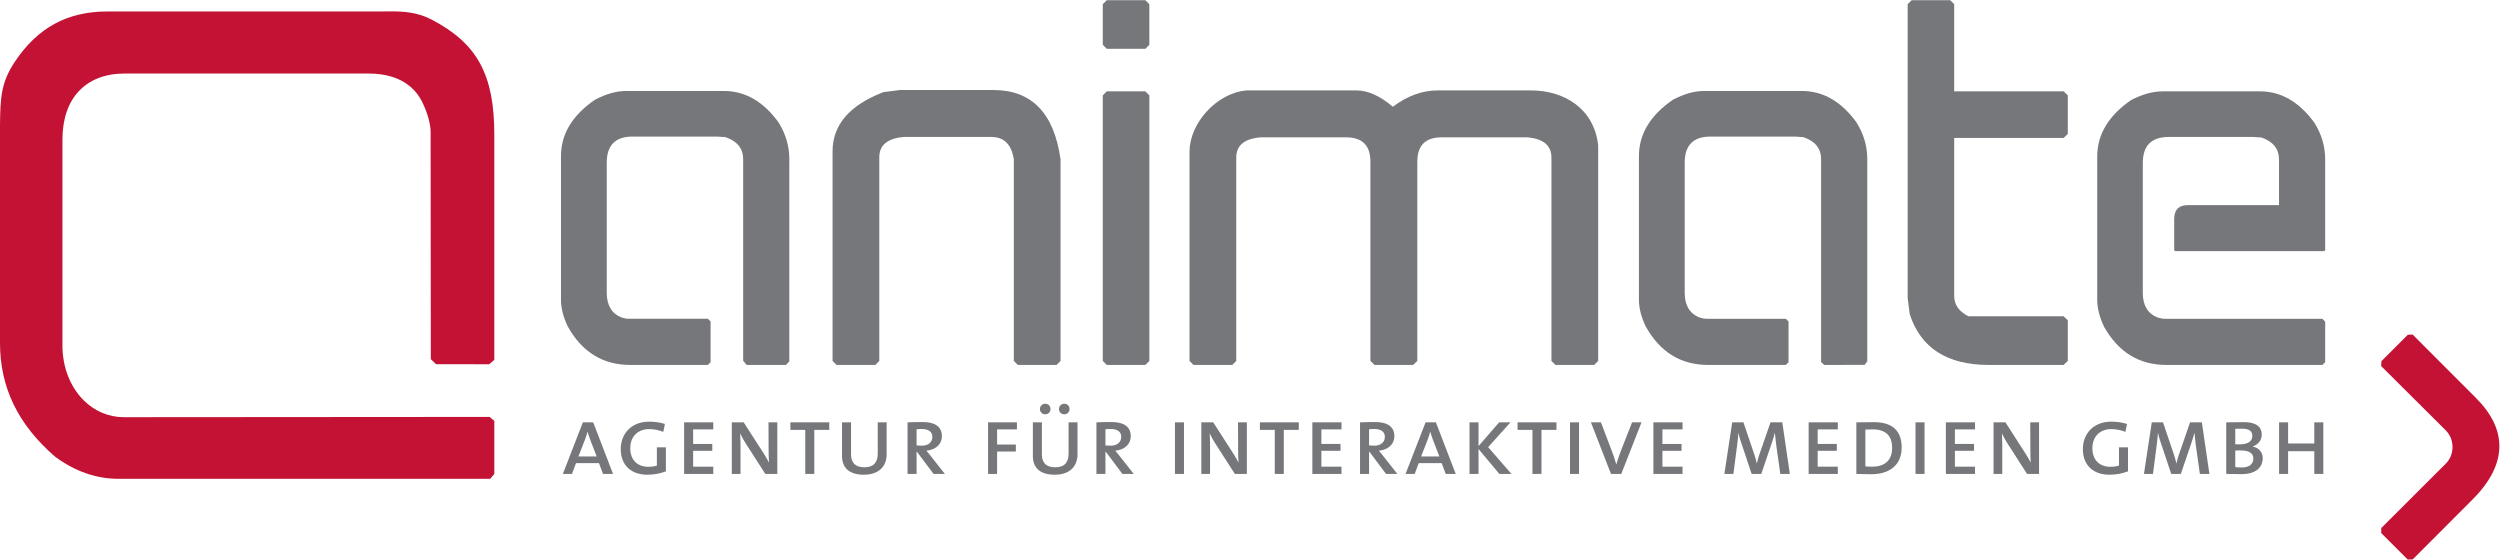 <?xml version="1.0" encoding="UTF-8" standalone="no"?>
<svg
   xmlns:dc="http://purl.org/dc/elements/1.1/"
   xmlns:cc="http://creativecommons.org/ns#"
   xmlns:rdf="http://www.w3.org/1999/02/22-rdf-syntax-ns#"
   xmlns:svg="http://www.w3.org/2000/svg"
   xmlns="http://www.w3.org/2000/svg"
   viewBox="0 0 537.773 120.36"
   height="120.36"
   width="537.773"
   xml:space="preserve"
   id="svg2"
   version="1.1"><defs
     id="defs6" /><g
     transform="matrix(1.333,0,0,-1.333,0,120.36)"
     id="g10"><g
       transform="scale(0.1)"
       id="g12"><path
         id="path14"
         style="fill:#75777b;fill-opacity:1;fill-rule:nonzero;stroke:none"
         d="m 952.781,192.406 c -1.758,4.649 -3.355,9.766 -4.636,13.77 h -0.161 c -0.964,-4.16 -2.562,-8.965 -4.324,-13.602 l -10.242,-26.25 h 29.453 z m 20.332,-54.258 -6.558,17.454 h -36.981 l -6.562,-17.454 h -14.727 l 32.336,83.235 h 16.645 l 32.011,-83.235 h -16.164" /><path
         id="path16"
         style="fill:#75777b;fill-opacity:1;fill-rule:nonzero;stroke:none"
         d="m 1044.46,136.871 c -24.97,0 -42.74,14.402 -42.74,41.297 0,24.973 17.13,44.336 45.95,44.336 8.48,0 16.8,-1.121 25.28,-3.68 l -2.55,-12.804 c -7.37,2.882 -15.05,4.484 -22.9,4.484 -16.48,0 -30.41,-10.41 -30.41,-30.899 0,-19.367 11.85,-29.933 29.14,-29.933 4.96,0 9.92,0.644 13.76,1.926 v 29.453 h 14.57 v -38.742 c -9.29,-3.516 -19.05,-5.438 -30.1,-5.438" /><path
         id="path18"
         style="fill:#75777b;fill-opacity:1;fill-rule:nonzero;stroke:none"
         d="m 1103.97,138.148 v 83.235 h 47.06 v -11.367 h -32.49 v -23.528 h 30.89 v -11.043 h -30.89 V 149.84 h 32.49 v -11.692 h -47.06" /><path
         id="path20"
         style="fill:#75777b;fill-opacity:1;fill-rule:nonzero;stroke:none"
         d="m 1235.02,138.148 -31.37,48.821 c -3.36,5.125 -6.73,11.199 -9.12,16.328 h -0.16 c 0.31,-5.285 0.63,-10.891 0.63,-19.844 v -45.305 h -14.08 v 83.235 h 19.21 l 30.89,-48.02 c 3.52,-5.281 6.88,-11.043 9.76,-16.648 h 0.16 c -0.48,5.449 -0.64,14.402 -0.64,26.738 l -0.16,37.93 h 14.25 v -83.235 h -19.37" /><path
         id="path22"
         style="fill:#75777b;fill-opacity:1;fill-rule:nonzero;stroke:none"
         d="m 1314.03,209.215 v -71.067 h -14.57 v 71.067 h -24.01 v 12.168 h 62.75 v -12.168 h -24.17" /><path
         id="path24"
         style="fill:#75777b;fill-opacity:1;fill-rule:nonzero;stroke:none"
         d="m 1393.85,136.871 c -23.05,0 -35.06,10.879 -35.06,30.086 v 54.426 h 14.57 v -51.856 c 0,-14.25 7.84,-20.656 21.61,-20.656 15.68,0 21.45,8.809 21.45,22.09 v 50.422 h 14.4 V 169.84 c 0,-17.766 -10.72,-32.969 -36.97,-32.969" /><path
         id="path26"
         style="fill:#75777b;fill-opacity:1;fill-rule:nonzero;stroke:none"
         d="m 1487.43,210.66 c -3.52,0 -5.92,-0.156 -8.32,-0.48 v -26.094 c 2.56,-0.156 5.76,-0.32 8.8,-0.32 10.09,0 16.65,5.605 16.65,14.246 0,8.488 -6.56,12.648 -17.13,12.648 z m 19.05,-72.512 -26.73,35.696 h -0.64 v -35.696 h -14.57 v 83.235 c 5.45,0.32 14.89,0.476 24.81,0.476 19.37,0 30.58,-7.675 30.58,-22.402 0,-14.09 -10.57,-22.41 -24.97,-23.855 2.08,-2.239 4.48,-5.442 7.2,-8.801 l 22.57,-28.653 h -18.25" /><path
         id="path28"
         style="fill:#75777b;fill-opacity:1;fill-rule:nonzero;stroke:none"
         d="m 1609.03,210.016 v -24.485 h 30.25 V 174.32 h -30.25 v -36.172 h -14.57 v 83.235 h 46.58 v -11.367 h -32.01" /><path
         id="path30"
         style="fill:#75777b;fill-opacity:1;fill-rule:nonzero;stroke:none"
         d="m 1717.5,234.352 c -4.8,0 -8.64,3.679 -8.64,8.476 0,4.805 3.84,8.652 8.64,8.652 4.8,0 8.49,-3.847 8.49,-8.652 0,-4.797 -3.69,-8.476 -8.49,-8.476 z m -30.73,0 c -4.8,0 -8.64,3.679 -8.64,8.476 0,4.805 3.84,8.652 8.64,8.652 4.8,0 8.48,-3.847 8.48,-8.652 0,-4.797 -3.68,-8.476 -8.48,-8.476 z m 15.05,-97.481 c -23.06,0 -35.06,10.879 -35.06,30.086 v 54.426 h 14.57 v -51.856 c 0,-14.25 7.84,-20.656 21.6,-20.656 15.69,0 21.45,8.809 21.45,22.09 v 50.422 h 14.41 V 169.84 c 0,-17.766 -10.72,-32.969 -36.97,-32.969" /><path
         id="path32"
         style="fill:#75777b;fill-opacity:1;fill-rule:nonzero;stroke:none"
         d="m 1792.21,210.66 c -3.52,0 -5.92,-0.156 -8.32,-0.48 v -26.094 c 2.56,-0.156 5.76,-0.32 8.8,-0.32 10.08,0 16.65,5.605 16.65,14.246 0,8.488 -6.57,12.648 -17.13,12.648 z m 19.05,-72.512 -26.73,35.696 h -0.64 v -35.696 h -14.57 v 83.235 c 5.45,0.32 14.89,0.476 24.81,0.476 19.37,0 30.58,-7.675 30.58,-22.402 0,-14.09 -10.57,-22.41 -24.97,-23.855 2.08,-2.239 4.48,-5.442 7.2,-8.801 l 22.57,-28.653 h -18.25" /><path
         id="path34"
         style="fill:#75777b;fill-opacity:1;fill-rule:nonzero;stroke:none"
         d="m 1896.04,138.148 h 14.57 v 83.234 H 1896.04 Z" /><path
         id="path36"
         style="fill:#75777b;fill-opacity:1;fill-rule:nonzero;stroke:none"
         d="m 1992.7,138.148 -31.38,48.821 c -3.36,5.125 -6.72,11.199 -9.12,16.328 h -0.16 c 0.32,-5.285 0.64,-10.891 0.64,-19.844 v -45.305 h -14.09 v 83.235 h 19.21 l 30.9,-48.02 c 3.52,-5.281 6.88,-11.043 9.76,-16.648 h 0.16 c -0.48,5.449 -0.64,14.402 -0.64,26.738 l -0.16,37.93 h 14.25 v -83.235 h -19.37" /><path
         id="path38"
         style="fill:#75777b;fill-opacity:1;fill-rule:nonzero;stroke:none"
         d="m 2071.7,209.215 v -71.067 h -14.56 v 71.067 h -24.01 v 12.168 h 62.75 v -12.168 h -24.18" /><path
         id="path40"
         style="fill:#75777b;fill-opacity:1;fill-rule:nonzero;stroke:none"
         d="m 2117.77,138.148 v 83.235 h 47.06 v -11.367 h -32.49 v -23.528 h 30.89 v -11.043 h -30.89 V 149.84 h 32.49 v -11.692 h -47.06" /><path
         id="path42"
         style="fill:#75777b;fill-opacity:1;fill-rule:nonzero;stroke:none"
         d="m 2217.62,210.66 c -3.53,0 -5.93,-0.156 -8.33,-0.48 v -26.094 c 2.57,-0.156 5.76,-0.32 8.8,-0.32 10.08,0 16.66,5.605 16.66,14.246 0,8.488 -6.58,12.648 -17.13,12.648 z m 19.04,-72.512 -26.74,35.696 h -0.63 v -35.696 h -14.56 v 83.235 c 5.44,0.32 14.88,0.476 24.8,0.476 19.38,0 30.58,-7.675 30.58,-22.402 0,-14.09 -10.57,-22.41 -24.97,-23.855 2.08,-2.239 4.48,-5.442 7.2,-8.801 l 22.56,-28.653 h -18.24" /><path
         id="path44"
         style="fill:#75777b;fill-opacity:1;fill-rule:nonzero;stroke:none"
         d="m 2312.66,192.406 c -1.76,4.649 -3.36,9.766 -4.64,13.77 h -0.17 c -0.96,-4.16 -2.56,-8.965 -4.31,-13.602 l -10.25,-26.25 h 29.45 z m 20.33,-54.258 -6.56,17.454 h -36.98 l -6.56,-17.454 h -14.73 l 32.33,83.235 h 16.65 l 32.01,-83.235 h -16.16" /><path
         id="path46"
         style="fill:#75777b;fill-opacity:1;fill-rule:nonzero;stroke:none"
         d="m 2419.54,138.148 -33.61,40.176 v -40.176 h -14.56 v 83.235 h 14.56 v -38.254 l 33.29,38.254 h 18.25 l -36.01,-40.02 37.61,-43.215 h -19.53" /><path
         id="path48"
         style="fill:#75777b;fill-opacity:1;fill-rule:nonzero;stroke:none"
         d="m 2487.51,209.215 v -71.067 h -14.57 v 71.067 h -24.01 v 12.168 h 62.75 v -12.168 h -24.17" /><path
         id="path50"
         style="fill:#75777b;fill-opacity:1;fill-rule:nonzero;stroke:none"
         d="m 2533.56,138.148 h 14.57 v 83.234 H 2533.56 Z" /><path
         id="path52"
         style="fill:#75777b;fill-opacity:1;fill-rule:nonzero;stroke:none"
         d="m 2616.29,138.148 h -16.64 l -32.34,83.235 h 16.17 l 17.6,-46.418 c 2.73,-6.883 5.13,-14.09 7.05,-21.289 h 0.16 c 2.24,7.043 4.48,14.406 7.04,20.812 l 18.41,46.895 h 15.21 l -32.66,-83.235" /><path
         id="path54"
         style="fill:#75777b;fill-opacity:1;fill-rule:nonzero;stroke:none"
         d="m 2668.11,138.148 v 83.235 h 47.06 v -11.367 h -32.49 v -23.528 h 30.88 v -11.043 h -30.88 V 149.84 h 32.49 v -11.692 h -47.06" /><path
         id="path56"
         style="fill:#75777b;fill-opacity:1;fill-rule:nonzero;stroke:none"
         d="m 2872.93,138.148 -6.56,46.262 c -1.12,8.797 -1.76,15.36 -2.24,20.008 h -0.16 c -0.96,-4.324 -2.4,-9.441 -4.32,-14.891 l -17.45,-51.379 h -15.52 l -16.02,47.864 c -2.08,5.918 -4.31,12.957 -5.27,18.242 h -0.17 c -0.32,-6.399 -1.12,-12.805 -2.08,-20.488 l -5.91,-45.618 h -14.57 l 12.64,83.235 h 18.09 l 17.13,-50.422 c 1.76,-5.438 3.52,-10.879 4.48,-15.848 h 0.16 c 1.12,5.762 2.4,9.766 4.32,15.371 l 17.61,50.899 h 19.04 l 12.17,-83.235 h -15.37" /><path
         id="path58"
         style="fill:#75777b;fill-opacity:1;fill-rule:nonzero;stroke:none"
         d="m 2918.65,138.148 v 83.235 h 47.06 v -11.367 h -32.49 v -23.528 h 30.89 v -11.043 h -30.89 V 149.84 h 32.49 v -11.692 h -47.06" /><path
         id="path60"
         style="fill:#75777b;fill-opacity:1;fill-rule:nonzero;stroke:none"
         d="m 3022.02,210.016 c -3.52,0 -8.16,-0.157 -11.84,-0.313 v -59.387 c 2.55,-0.32 7.52,-0.476 11.2,-0.476 18.88,0 32.01,9.441 32.01,30.242 0,19.856 -10.57,29.934 -31.37,29.934 z m -2.24,-72.344 c -9.93,0 -17.45,0.32 -24.17,0.476 v 83.235 c 7.04,0 19.05,0.32 28.49,0.32 27.36,0 44.66,-12 44.66,-40.82 0,-29.61 -20.98,-43.211 -48.98,-43.211" /><path
         id="path62"
         style="fill:#75777b;fill-opacity:1;fill-rule:nonzero;stroke:none"
         d="m 3091.11,138.148 h 14.57 v 83.234 H 3091.11 Z" /><path
         id="path64"
         style="fill:#75777b;fill-opacity:1;fill-rule:nonzero;stroke:none"
         d="m 3140.07,138.148 v 83.235 h 47.06 v -11.367 h -32.49 v -23.528 h 30.89 v -11.043 h -30.89 V 149.84 h 32.49 v -11.692 h -47.06" /><path
         id="path66"
         style="fill:#75777b;fill-opacity:1;fill-rule:nonzero;stroke:none"
         d="m 3271.11,138.148 -31.36,48.821 c -3.37,5.125 -6.73,11.199 -9.13,16.328 h -0.16 c 0.32,-5.285 0.63,-10.891 0.63,-19.844 v -45.305 h -14.08 v 83.235 h 19.21 l 30.89,-48.02 c 3.52,-5.281 6.88,-11.043 9.77,-16.648 h 0.16 c -0.49,5.449 -0.64,14.402 -0.64,26.738 l -0.16,37.93 h 14.24 v -83.235 h -19.37" /><path
         id="path68"
         style="fill:#75777b;fill-opacity:1;fill-rule:nonzero;stroke:none"
         d="m 3403.91,136.871 c -24.96,0 -42.74,14.402 -42.74,41.297 0,24.973 17.13,44.336 45.94,44.336 8.49,0 16.81,-1.121 25.29,-3.68 l -2.56,-12.804 c -7.36,2.882 -15.05,4.484 -22.89,4.484 -16.48,0 -30.41,-10.41 -30.41,-30.899 0,-19.367 11.85,-29.933 29.13,-29.933 4.96,0 9.93,0.644 13.76,1.926 v 29.453 H 3434 v -38.742 c -9.28,-3.516 -19.05,-5.438 -30.09,-5.438" /><path
         id="path70"
         style="fill:#75777b;fill-opacity:1;fill-rule:nonzero;stroke:none"
         d="m 3550,138.148 -6.56,46.262 c -1.12,8.797 -1.76,15.36 -2.24,20.008 h -0.16 c -0.96,-4.324 -2.4,-9.441 -4.32,-14.891 l -17.45,-51.379 h -15.52 l -16.02,47.864 c -2.08,5.918 -4.31,12.957 -5.27,18.242 h -0.17 c -0.32,-6.399 -1.12,-12.805 -2.08,-20.488 l -5.91,-45.618 h -14.57 l 12.64,83.235 h 18.09 l 17.13,-50.422 c 1.76,-5.438 3.52,-10.879 4.48,-15.848 h 0.16 c 1.12,5.762 2.4,9.766 4.32,15.371 l 17.61,50.899 h 19.04 l 12.17,-83.235 H 3550" /><path
         id="path72"
         style="fill:#75777b;fill-opacity:1;fill-rule:nonzero;stroke:none"
         d="m 3614.78,176.09 c -1.76,0 -5.6,0 -7.68,-0.168 v -26.727 c 2.4,-0.324 5.92,-0.644 10.4,-0.644 12.97,0 18.73,6.082 18.73,14.57 0,9.922 -8.96,12.969 -21.45,12.969 z m 3.2,35.047 c -3.68,0 -7.52,0 -10.88,-0.157 v -24.968 c 3.04,-0.168 5.92,-0.168 7.04,-0.168 12.65,0 20.49,4.484 20.49,13.769 0,6.563 -3.85,11.524 -16.65,11.524 z m -0.8,-73.309 c -5.6,0 -14.73,0.164 -24.65,0.32 v 83.235 c 7.04,0 17.45,0.32 28.5,0.32 20.48,0 28.8,-8.008 28.8,-20.164 0,-8.644 -5.28,-15.695 -14.4,-19.055 v -0.156 c 10.72,-2.402 16.01,-9.922 16.01,-18.887 0,-10.566 -6.57,-25.613 -34.26,-25.613" /><path
         id="path74"
         style="fill:#75777b;fill-opacity:1;fill-rule:nonzero;stroke:none"
         d="m 3734.64,138.148 v 36.653 h -42.26 v -36.653 h -14.57 v 83.235 h 14.57 v -34.094 h 42.26 v 34.094 h 14.56 v -83.235 h -14.56" /><path
         id="path76"
         style="fill:#c31234;fill-opacity:1;fill-rule:nonzero;stroke:none"
         d="M 791.031,130.273 H 191.063 c -35.774,0 -70.118,11.993 -102.075,35.59 C 29.102,217.684 0,277.715 0,349.395 v 350.488 c 0.391,44.918 1.621,69.969 23.863,103.262 37.074,55.476 84.785,81.312 150.137,81.312 h 440.625 l 7.949,0.039 8.36,0.043 c 19.41,0 42.062,-1.004 65.125,-12.98 74.082,-38.469 101.629,-88.868 101.629,-185.973 V 322.145 l -8.34,-7.028 -85.711,0.141 -8.418,8.07 -0.332,367.063 c 0,9.777 -3.696,28.531 -14.149,49.047 -10.41,20.453 -33.804,44.835 -86.16,44.835 H 201.395 c -63.012,0 -100.614,-39.804 -100.614,-106.472 V 344.98 c 0,-34.218 12.422,-66.253 34.114,-87.906 17.664,-17.64 40.625,-27.379 64.675,-27.379 0.039,0 0.078,0 0.141,0 l 590.418,0.438 7.559,-6.434 v -85.605 l -6.657,-7.821 v 0" /><path
         id="path78"
         style="fill:#75777b;fill-opacity:1;fill-rule:nonzero;stroke:none"
         d="m 1010.41,756.109 h 157.89 c 34.12,0 63.46,-16.867 87.99,-50.578 11.64,-18.613 17.46,-38.437 17.46,-59.48 V 319.77 l -5.44,-5.743 h -63.45 l -5.6,6.809 v 325.215 c 0,17.168 -9.51,29.023 -28.52,35.554 l -13.47,0.93 h -136.43 c -27.813,0 -41.699,-14.004 -41.699,-42.004 v -210 c 0,-20.234 7.851,-33.515 23.589,-39.863 4.3,-1.426 8.29,-2.148 11.98,-2.148 h 127.59 l 4.38,-4.364 v -65.761 l -4.38,-4.368 h -125.46 c -43.949,0 -77.465,20.645 -100.551,61.934 -7.363,15.332 -11.035,29.727 -11.035,43.223 v 231.777 c 0,35.559 18.281,65.91 54.883,91.047 17.968,9.402 34.746,14.101 50.273,14.101" /><path
         id="path80"
         style="fill:#75777b;fill-opacity:1;fill-rule:nonzero;stroke:none"
         d="m 1452.06,757.641 h 151.13 c 61.72,0 97.8,-37.305 108.23,-111.895 V 320.473 l -6.45,-6.446 h -62.54 l -6.42,6.446 v 325.273 c -3.7,24.113 -15.75,36.172 -36.2,36.172 h -141.32 c -26.37,-2.246 -39.55,-13.184 -39.55,-32.801 V 320.473 l -6.43,-6.446 h -62.54 l -6.44,6.446 V 658.93 c 0,42.5 27.38,74.289 82.16,95.343 l 26.37,3.368" /><path
         id="path82"
         style="fill:#75777b;fill-opacity:1;fill-rule:nonzero;stroke:none"
         d="m 1848.27,902.652 h -62.23 l -6.44,-6.437 v -65.606 l 6.44,-6.445 h 62.23 l 6.45,6.445 v 65.606 l -6.45,6.437" /><path
         id="path84"
         style="fill:#75777b;fill-opacity:1;fill-rule:nonzero;stroke:none"
         d="m 1786.04,755.492 -6.44,-6.433 V 320.473 l 6.44,-6.446 h 62.23 l 6.45,6.446 v 428.586 l -6.45,6.433 h -62.23" /><path
         id="path86"
         style="fill:#75777b;fill-opacity:1;fill-rule:nonzero;stroke:none"
         d="m 2188.75,757.035 c 18.59,0 38.22,-8.789 58.87,-26.367 23.49,17.578 47.61,26.367 72.34,26.367 h 150.84 c 52.13,0 101.49,-28.398 108.22,-88.613 V 320.473 l -6.44,-6.446 h -62.54 l -6.43,6.446 V 648.5 c 0,19.824 -13.18,30.762 -39.55,32.805 h -137.65 c -26.18,0 -39.24,-13.078 -39.24,-39.239 V 320.473 l -6.76,-6.446 h -62.23 l -6.73,6.446 v 321.593 c 0,26.161 -13.09,39.239 -39.26,39.239 h -137.64 c -26.4,-2.043 -39.58,-12.981 -39.58,-32.805 V 320.473 l -6.44,-6.446 h -62.54 l -6.45,6.446 v 337.832 c 0,44.562 42.46,94.269 91.98,98.73 h 177.23" /><path
         id="path88"
         style="fill:#75777b;fill-opacity:1;fill-rule:nonzero;stroke:none"
         d="m 2749.92,756.109 h 157.89 c 34.12,0 63.46,-16.867 87.97,-50.578 11.66,-18.613 17.48,-38.437 17.48,-59.48 V 319.82 l -4.25,-5.683 -65.29,-0.11 -4.95,4.68 v 327.344 c 0,17.168 -9.51,29.023 -28.52,35.554 l -13.49,0.93 h -136.43 c -27.79,0 -41.68,-14.004 -41.68,-42.004 v -210 c 0,-20.234 7.87,-33.515 23.6,-39.863 4.29,-1.426 8.28,-2.148 11.97,-2.148 h 127.64 l 4.35,-4.364 v -65.761 l -4.35,-4.368 h -125.51 c -43.93,0 -77.46,20.645 -100.55,61.934 -7.36,15.332 -11.03,29.727 -11.03,43.223 v 231.777 c 0,35.559 18.28,65.91 54.88,91.047 17.97,9.402 34.73,14.101 50.27,14.101" /><path
         id="path90"
         style="fill:#75777b;fill-opacity:1;fill-rule:nonzero;stroke:none"
         d="m 3084.84,902.652 h 62.25 l 6.43,-6.437 V 755.492 h 176.6 l 6.74,-6.433 V 686.82 l -6.74,-6.433 h -176.6 V 425.316 c 0,-14.101 7.67,-25.039 22.98,-32.8 h 153.62 l 6.74,-6.438 v -65.605 l -6.74,-6.446 h -120.8 c -67.25,0 -109.75,27.286 -127.54,81.856 l -3.36,26.055 v 474.277 l 6.42,6.437" /><path
         id="path92"
         style="fill:#75777b;fill-opacity:1;fill-rule:nonzero;stroke:none"
         d="m 3489.47,755.492 h 157.58 c 33.91,0 63.15,-16.855 87.68,-50.586 11.64,-18.386 17.48,-38.211 17.48,-59.472 V 499.203 l -1.55,-1.543 h -240.6 l -1.52,1.543 v 51.301 c 0,0 -0.08,10.156 5.56,15.859 5.78,5.84 15.78,5.496 15.78,5.496 h 147.82 v 73.575 c 0,17.168 -9.4,29.023 -28.21,35.566 l -13.47,0.918 h -136.14 c -28,0 -41.99,-14.004 -41.99,-42 V 430.219 c 0,-20.028 7.85,-33.203 23.59,-39.551 4.3,-1.426 8.29,-2.148 11.98,-2.148 h 254.24 l 4.51,-4.805 v -65.184 l -4.51,-4.504 h -251.8 c -43.95,0 -77.46,20.547 -100.55,61.621 -7.36,15.528 -11.03,30.04 -11.03,43.536 v 231.152 c 0,35.566 18.18,65.918 54.57,91.055 18.18,9.406 35.04,14.101 50.58,14.101" /><path
         id="path94"
         style="fill:#c31234;fill-opacity:1;fill-rule:nonzero;stroke:none"
         d="m 3885.38,0 -42.81,42.789 0.19,8.07 104.42,104.27 c 6.59,6.594 10.41,16.117 10.5,26.105 0.07,10.426 -3.78,20.055 -10.86,27.153 l -104.27,103.789 0.36,7.883 42.65,42.66 7.68,0.402 101.61,-101.719 c 25.5,-25.222 38.42,-51.621 38.44,-78.441 0,-28.609 -14.73,-57.75 -43.79,-86.574 L 3893.46,0.184 3885.38,0 v 0" /></g></g></svg>